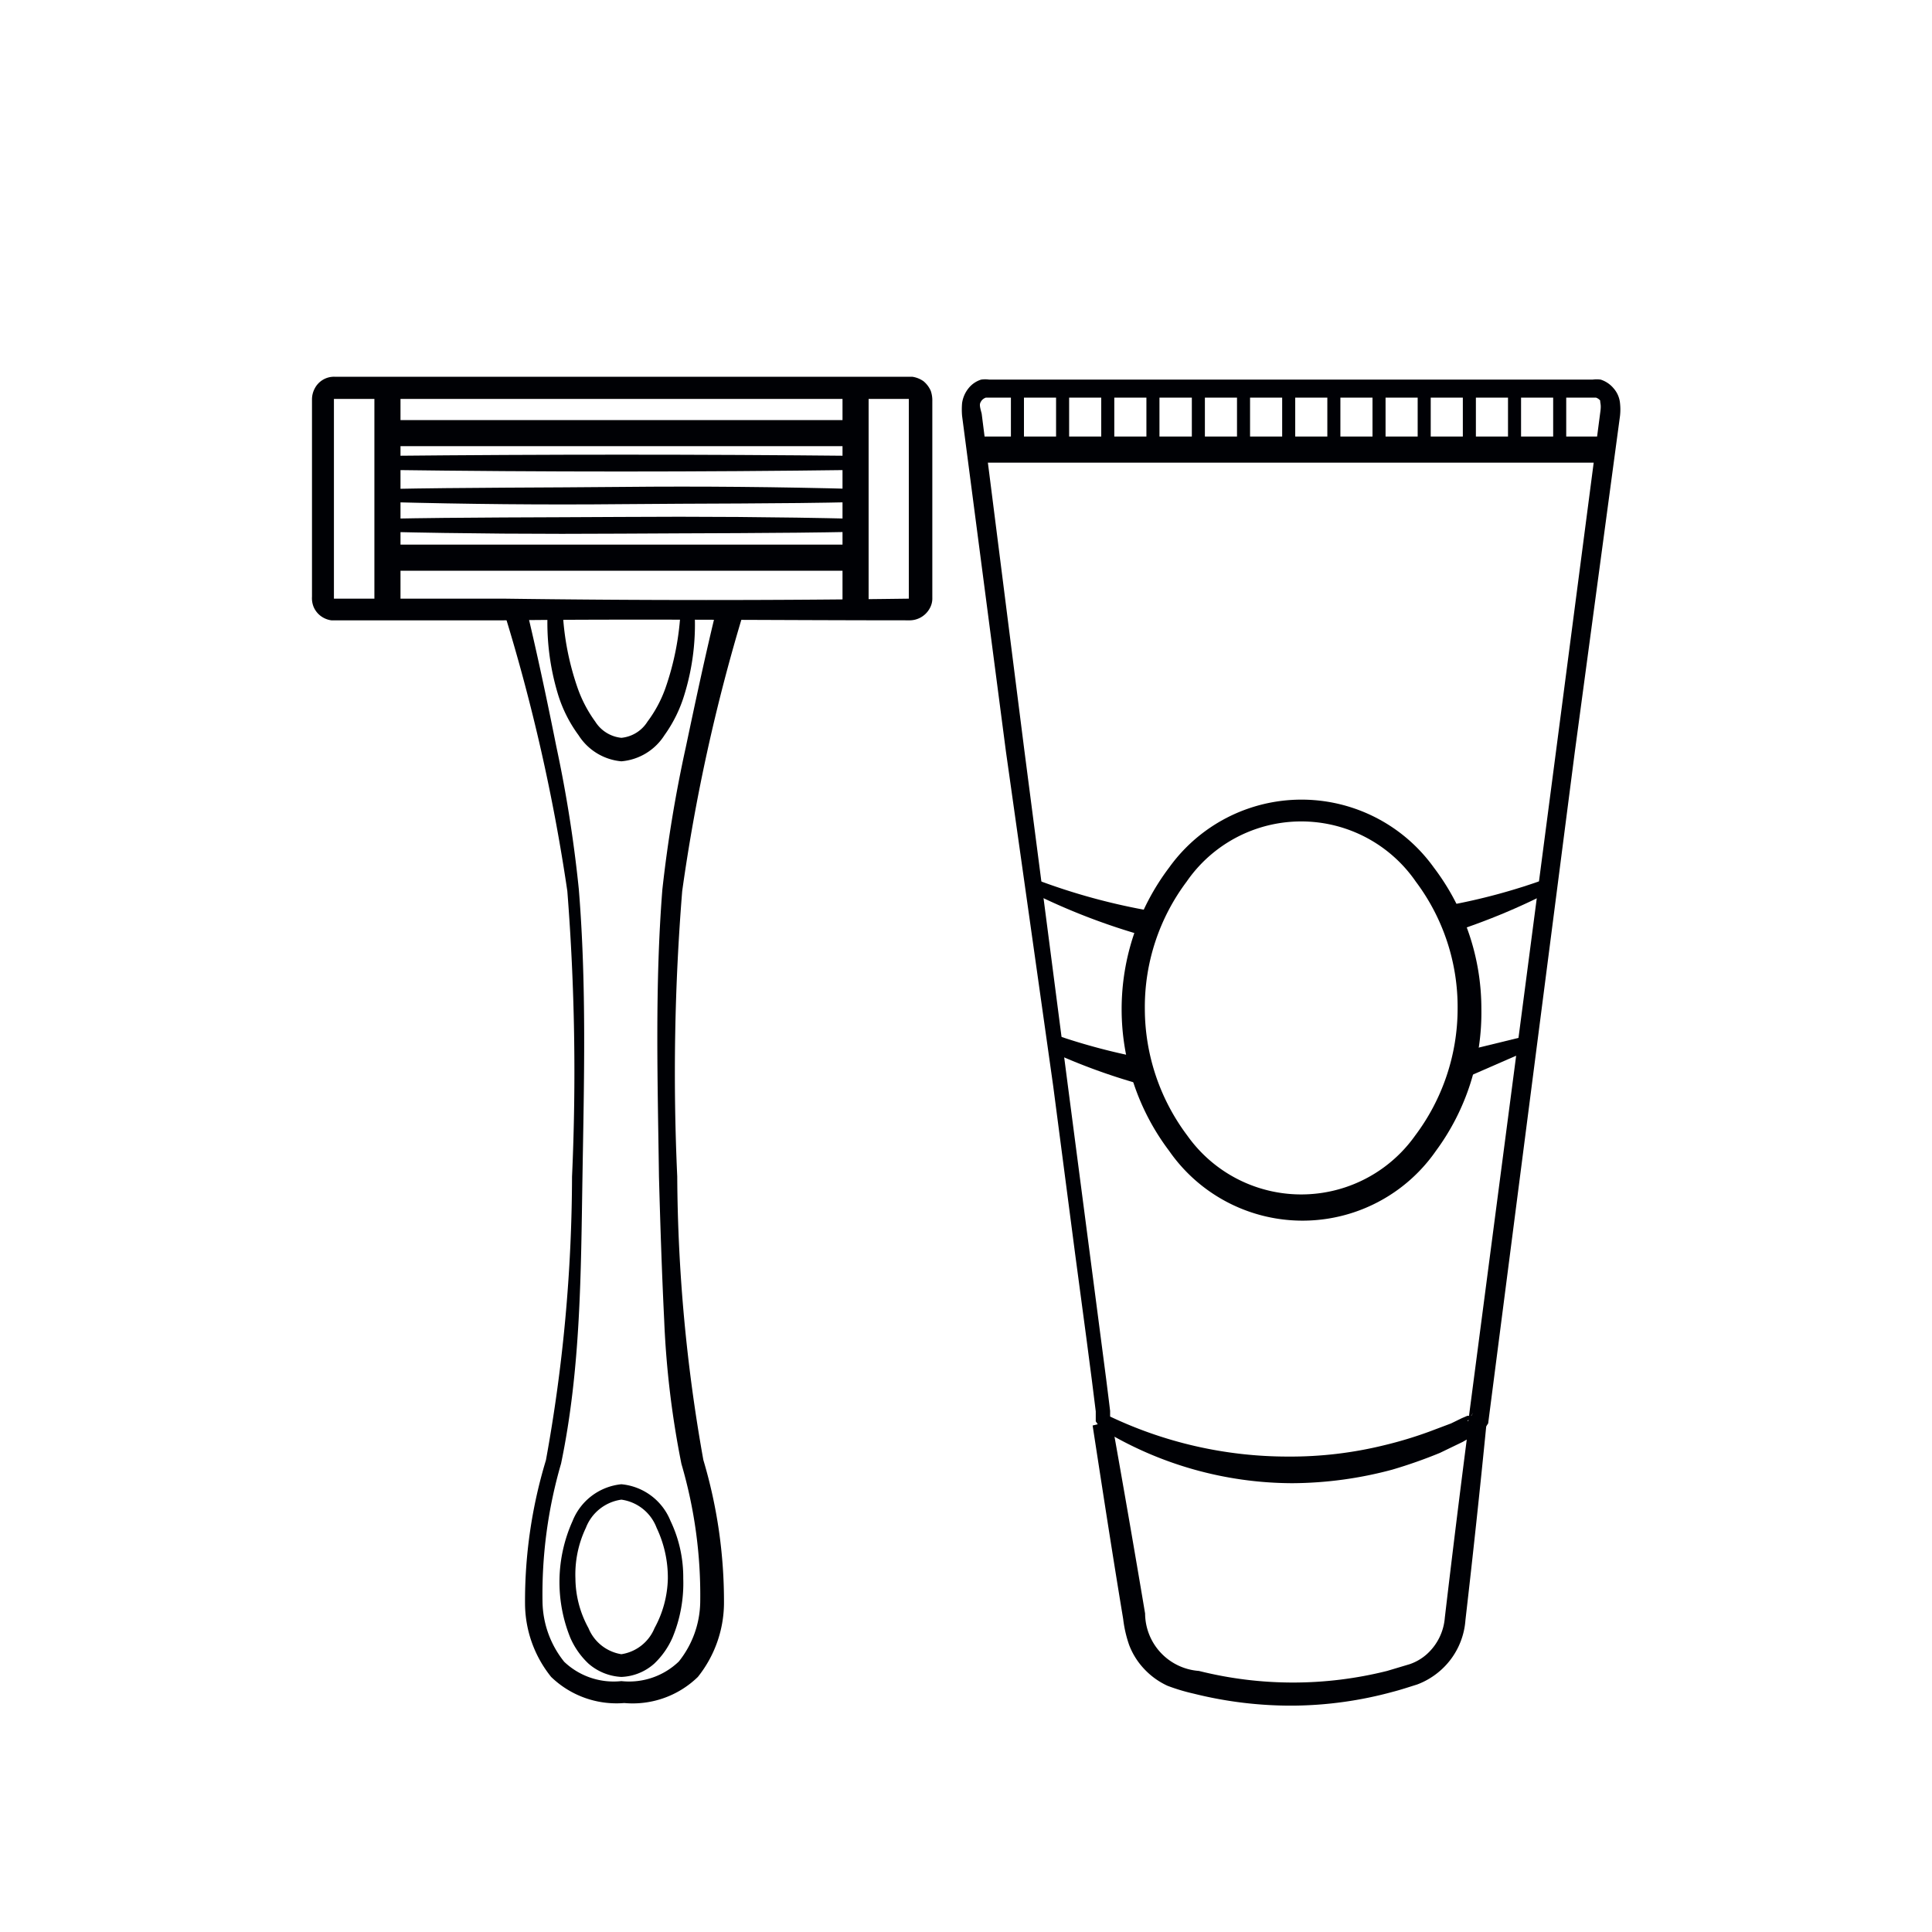 <svg id="Слой_2" data-name="Слой 2" xmlns="http://www.w3.org/2000/svg" viewBox="0 0 74 74"><defs><style>.cls-1{fill:#000105;}.cls-2,.cls-3,.cls-4{fill:none;stroke-linejoin:round;}.cls-2,.cls-3{stroke:#000105;}.cls-3,.cls-4{stroke-width:0.5px;}.cls-4{stroke:#201600;}</style></defs><title>Принадлежности для ьритьяимпортерия</title><path class="cls-1" d="M34.81,23.76c-5.17,0-10.35-.06-15.52,0h-6.6a.88.88,0,0,1-.41-.17.85.85,0,0,1-.27-.35.9.9,0,0,1-.06-.39V15.3a.89.89,0,0,1,.11-.43.83.83,0,0,1,.75-.44l15.53,0h6.6a1,1,0,0,1,.43.17,1,1,0,0,1,.28.37,1.13,1.13,0,0,1,.06.4v7.52a.77.77,0,0,1-.11.43A.88.88,0,0,1,34.81,23.76Zm0-.83s0,0,0,0V15.36c0-.12,0-.06,0-.08v0H28.32l-15.53,0a.05.05,0,0,0,0,0v7.65s0,0,0,0l0,0h6.51C24.46,23,29.64,23,34.81,22.93Z"/><line class="cls-2" x1="14.84" y1="14.83" x2="14.84" y2="23.35"/><line class="cls-2" x1="32.77" y1="14.83" x2="32.77" y2="23.35"/><line class="cls-2" x1="14.84" y1="16.59" x2="32.77" y2="16.59"/><line class="cls-2" x1="14.84" y1="21.36" x2="32.77" y2="21.36"/><path class="cls-1" d="M14.84,18.73c3-.06,6-.05,9-.08s6,0,9,.08v.5c-3,.07-6,.05-9,.08s-6,0-9-.08Z"/><path class="cls-1" d="M14.84,17.46q9-.09,17.93,0V18q-9,.12-17.93,0Z"/><path class="cls-1" d="M32.77,20.37c-3,.06-6,.05-9,.07s-6,0-9-.07v-.5c3-.06,6-.05,9-.07s6,0,9,.07Z"/><path class="cls-1" d="M20.14,23.22c.43,1.79.81,3.58,1.17,5.38a50.39,50.39,0,0,1,.86,5.46c.3,3.68.2,7.35.14,11s-.06,7.35-.82,11a17.88,17.88,0,0,0-.71,5.32,3.76,3.76,0,0,0,.83,2.27,2.75,2.75,0,0,0,2.19.74A2.75,2.75,0,0,0,26,63.64a3.73,3.73,0,0,0,.82-2.27,17.86,17.86,0,0,0-.72-5.3,35.29,35.29,0,0,1-.66-5.5c-.09-1.83-.15-3.67-.2-5.5-.05-3.66-.16-7.33.13-11a51.79,51.79,0,0,1,.9-5.46c.38-1.8.76-3.59,1.2-5.38l1,.26a70.24,70.24,0,0,0-2.34,10.64,86.63,86.63,0,0,0-.19,10.93,63.19,63.19,0,0,0,1,10.86,18.94,18.94,0,0,1,.79,5.52,4.57,4.57,0,0,1-1,2.79,3.58,3.58,0,0,1-2.82,1,3.6,3.6,0,0,1-2.8-1,4.51,4.51,0,0,1-1-2.79,18.59,18.59,0,0,1,.8-5.51,61.26,61.26,0,0,0,1-10.86,88.68,88.68,0,0,0-.18-10.94,71.14,71.14,0,0,0-2.41-10.64Z"/><path class="cls-1" d="M26.6,23.35a9.12,9.12,0,0,1-.39,3.27,5.26,5.26,0,0,1-.76,1.54,2.17,2.17,0,0,1-1.65,1,2.17,2.17,0,0,1-1.64-1,5.21,5.21,0,0,1-.78-1.54,9.44,9.44,0,0,1-.4-3.28h.57a10.49,10.49,0,0,0,.57,3,5,5,0,0,0,.68,1.3,1.34,1.34,0,0,0,1,.62,1.33,1.33,0,0,0,1-.62,4.84,4.84,0,0,0,.69-1.29,10.64,10.64,0,0,0,.58-3Z"/><path class="cls-1" d="M26.17,60.46a5.42,5.42,0,0,1-.41,2.26,3.07,3.07,0,0,1-.7,1,2,2,0,0,1-1.26.51,2.07,2.07,0,0,1-1.26-.51,3,3,0,0,1-.7-1,5.69,5.69,0,0,1,.09-4.46,2.25,2.25,0,0,1,1.87-1.41,2.25,2.25,0,0,1,1.88,1.4A5,5,0,0,1,26.17,60.46Zm-.59,0a4.44,4.44,0,0,0-.43-1.94,1.69,1.69,0,0,0-1.35-1.08,1.71,1.71,0,0,0-1.36,1.08,4.15,4.15,0,0,0-.4,1.94,4,4,0,0,0,.5,1.9,1.64,1.64,0,0,0,1.26,1,1.64,1.64,0,0,0,1.27-1A4.12,4.12,0,0,0,25.58,60.46Z"/><path class="cls-1" d="M57,54.52c-.39.58-.11.16-.19.29h-.05l0,0-.11.06-.21.12-.42.24-.87.42a18.65,18.65,0,0,1-1.82.64,15,15,0,0,1-3.83.52,14.07,14.07,0,0,1-7.34-2.09s-.34-.5-.19-.28v-.17l0-.21-.05-.4-.1-.8-.21-1.61-.43-3.22-.84-6.43L38.53,28.79,36.85,15.93a2.91,2.91,0,0,1,0-.49,1.17,1.17,0,0,1,.24-.56,1,1,0,0,1,.49-.34,1.06,1.06,0,0,1,.31,0H61a1.12,1.12,0,0,1,.31,0,1.07,1.07,0,0,1,.5.34,1,1,0,0,1,.24.56,2.19,2.19,0,0,1,0,.49L60.32,28.79Zm-.76-.09,3.37-25.74,1.68-12.87c.05-.33,0-.35,0-.48a.36.36,0,0,0-.16-.11l-.1,0H37.76a.36.36,0,0,0-.16.11c-.09.13-.09.17,0,.5L39.23,28.7,40.9,41.57,41.74,48l.42,3.22.21,1.61.1.8.05.41,0,.2v.17c.16.24-.21-.29-.16-.23a15.89,15.89,0,0,0,7,1.61A15,15,0,0,0,53,55.36a15.57,15.57,0,0,0,1.73-.52l.85-.32.41-.2.21-.09.1,0,.06,0h0C56.32,54.27,56.6,53.85,56.21,54.43Z"/><path class="cls-1" d="M43.61,41.51a23.28,23.28,0,0,1-3.39-1.25l.24-.61a23.7,23.7,0,0,0,3.38.89Z"/><polygon class="cls-1" points="58.59 40.21 56.16 41.27 55.88 40.31 58.38 39.7 58.59 40.21"/><path class="cls-1" d="M43.91,35.87a24.79,24.79,0,0,1-4.46-1.72l.21-.47a24.05,24.05,0,0,0,4.47,1.22Z"/><path class="cls-1" d="M59.38,34.15a25.13,25.13,0,0,1-3.67,1.53l-.25-1a23.23,23.23,0,0,0,3.71-1Z"/><path class="cls-1" d="M42.58,54.42q.66,3.69,1.28,7.38A2.22,2.22,0,0,0,45.92,64a14.82,14.82,0,0,0,7.21,0l.87-.26a1.92,1.92,0,0,0,.66-.39,2.1,2.1,0,0,0,.68-1.39q.44-3.74.92-7.44l.67.07q-.37,3.74-.8,7.46a2.84,2.84,0,0,1-.92,1.9,2.88,2.88,0,0,1-.93.57c-.32.1-.62.2-.93.28a14.9,14.9,0,0,1-3.81.53,15.36,15.36,0,0,1-3.82-.46,7.43,7.43,0,0,1-1-.3,2.85,2.85,0,0,1-.89-.64,2.76,2.76,0,0,1-.58-.92,4.65,4.65,0,0,1-.23-1c-.41-2.47-.79-4.94-1.17-7.41Z"/><line class="cls-2" x1="37.38" y1="17.22" x2="61.39" y2="17.22"/><line class="cls-3" x1="38.97" y1="14.85" x2="38.97" y2="17.22"/><line class="cls-3" x1="40.7" y1="14.85" x2="40.7" y2="17.22"/><line class="cls-3" x1="42.43" y1="14.85" x2="42.43" y2="17.22"/><line class="cls-3" x1="44.16" y1="14.85" x2="44.16" y2="17.22"/><line class="cls-3" x1="45.9" y1="14.85" x2="45.9" y2="17.22"/><line class="cls-3" x1="47.63" y1="14.85" x2="47.63" y2="17.22"/><line class="cls-3" x1="49.36" y1="14.85" x2="49.36" y2="17.22"/><line class="cls-3" x1="51.09" y1="14.85" x2="51.09" y2="17.22"/><line class="cls-3" x1="52.82" y1="14.85" x2="52.82" y2="17.22"/><line class="cls-3" x1="54.55" y1="14.85" x2="54.55" y2="17.22"/><line class="cls-3" x1="56.28" y1="14.85" x2="56.28" y2="17.22"/><line class="cls-3" x1="58.01" y1="14.85" x2="58.01" y2="17.22"/><line class="cls-3" x1="59.74" y1="14.85" x2="59.74" y2="17.22"/><path class="cls-1" d="M56.74,38.64A8.92,8.92,0,0,1,55,44.08a6.22,6.22,0,0,1-10.22,0,9,9,0,0,1,0-10.85,6.24,6.24,0,0,1,10.14,0A8.94,8.94,0,0,1,56.74,38.64Zm-.91,0a8,8,0,0,0-1.6-4.87,5.33,5.33,0,0,0-8.78,0,8,8,0,0,0-1.6,4.87,8.1,8.1,0,0,0,1.63,4.86,5.35,5.35,0,0,0,8.72,0A8.1,8.1,0,0,0,55.83,38.64Z"/><polyline class="cls-4" points="-651.28 183.03 833.85 183.03 833.85 -283.47"/></svg>